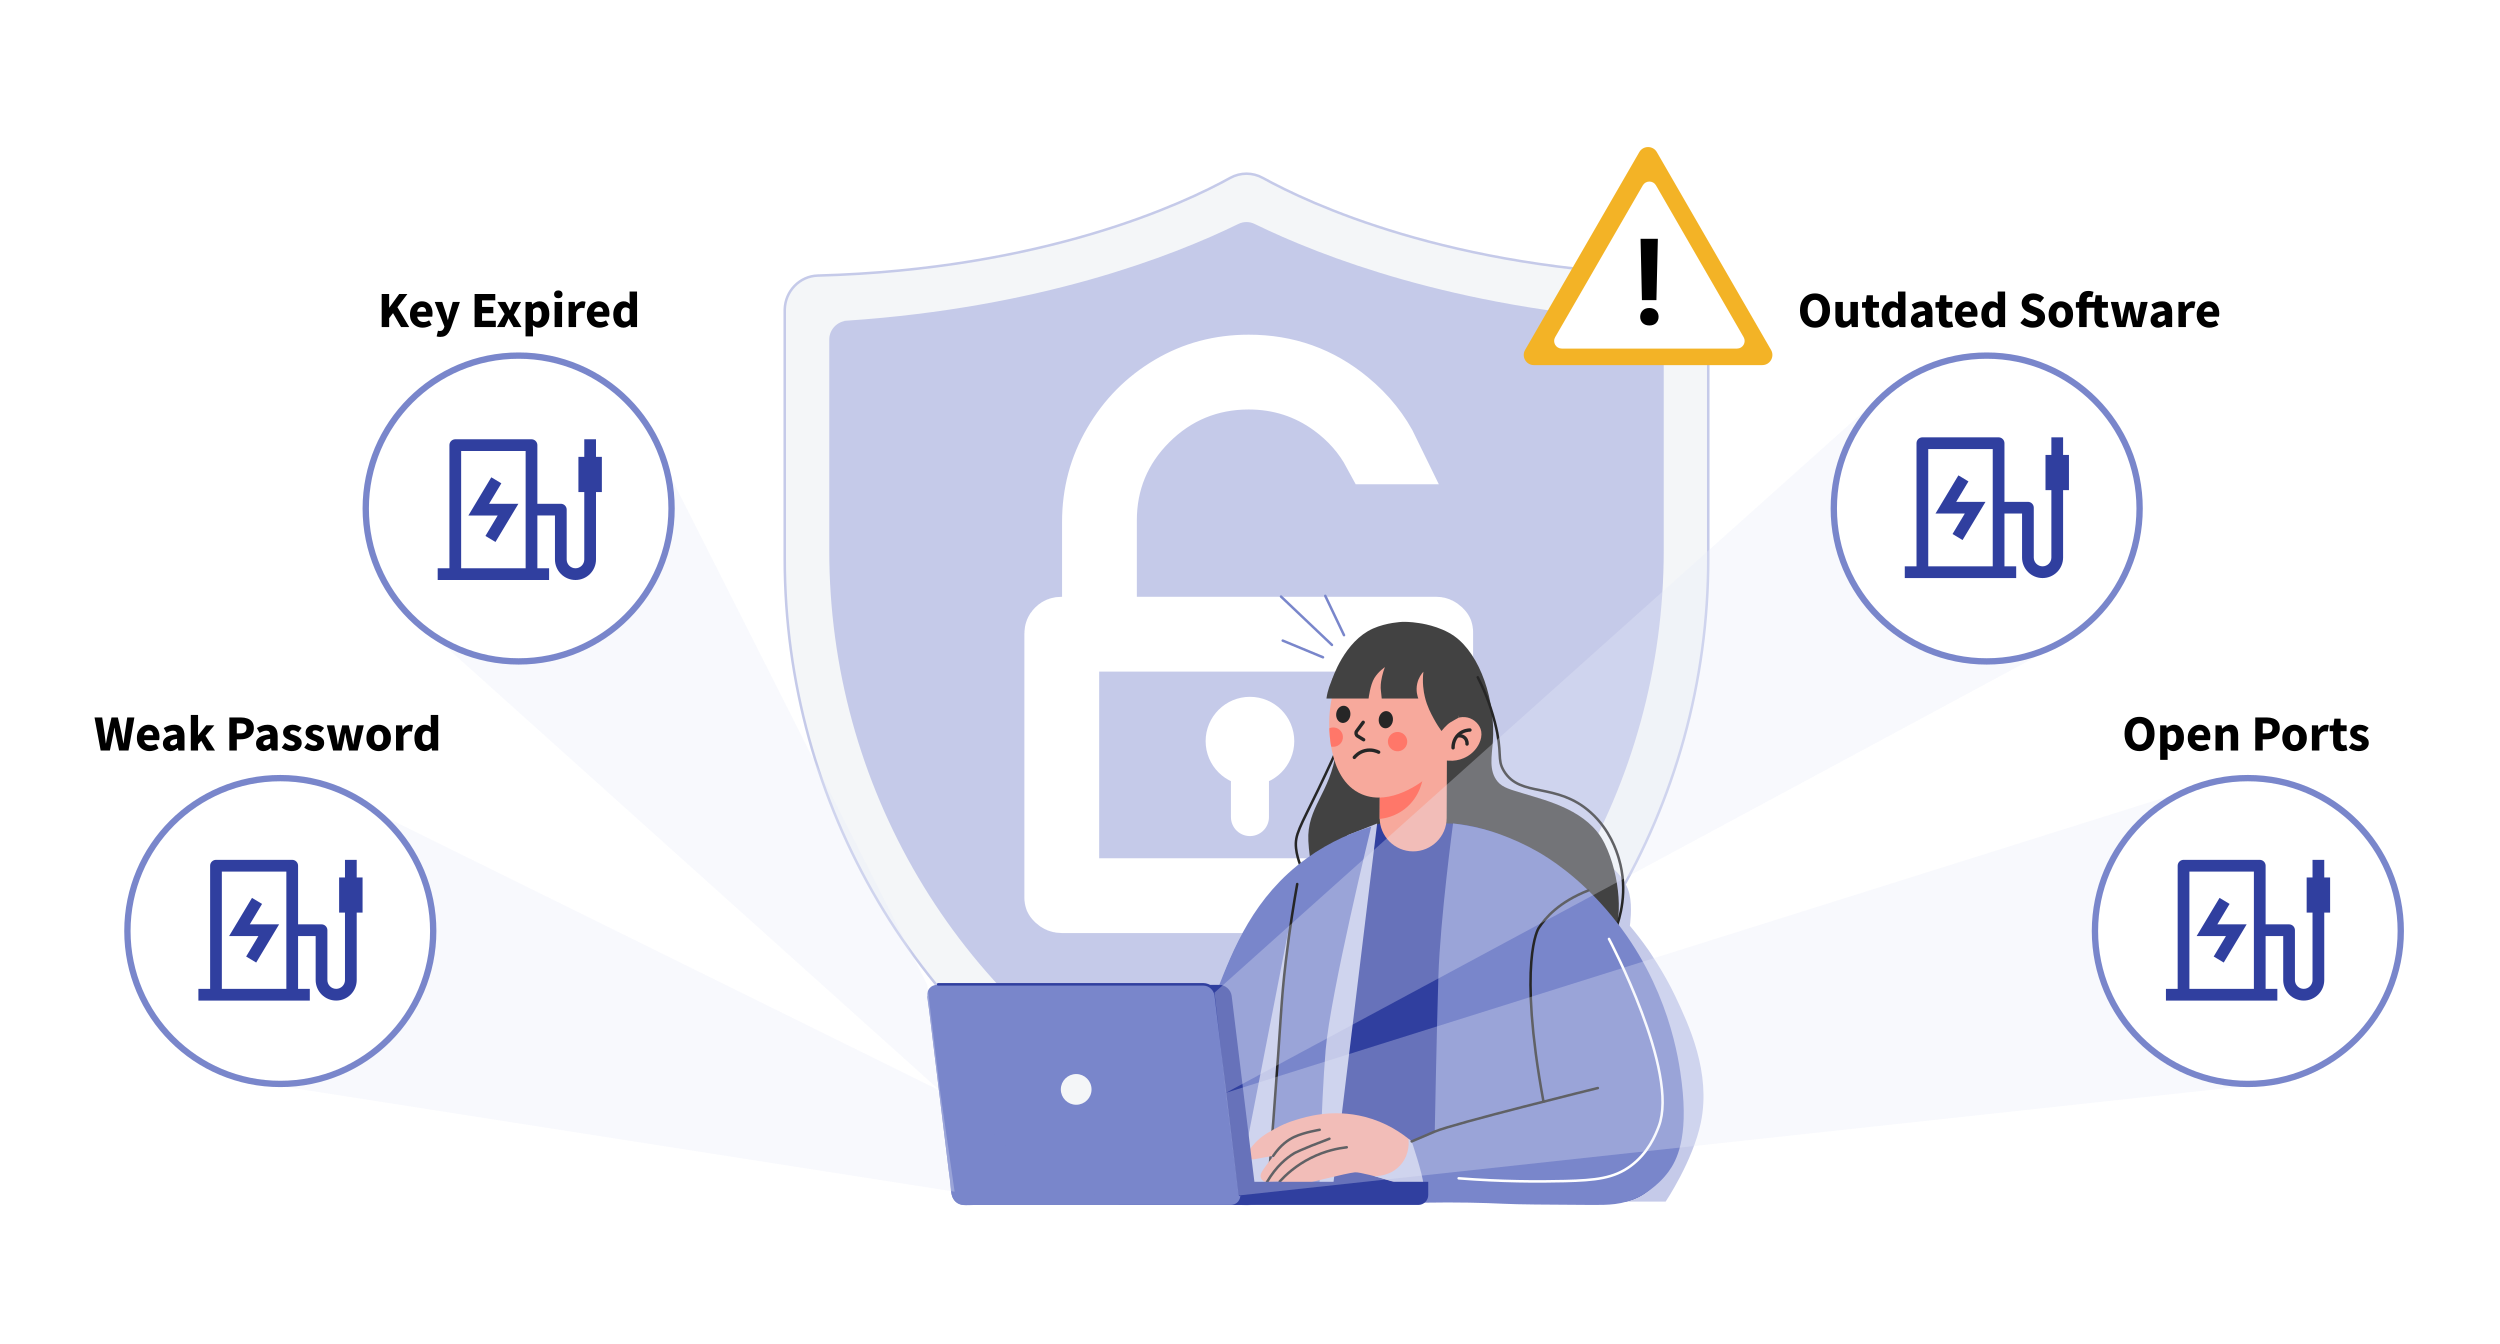 <svg width="986" height="530" viewBox="0 0 986 530" fill="none" xmlns="http://www.w3.org/2000/svg">
<rect width="986" height="530" fill="white"/>
<path d="M485.216 70.152C489.198 67.95 494.037 67.949 498.018 70.151V70.152C516.254 80.239 571.563 106.244 660.686 108.686C667.954 108.885 673.734 114.991 673.734 122.365V220.441C673.734 317.406 621.065 406.538 536.611 452.506L498.938 473.012C494.511 475.422 489.21 475.497 484.728 473.237L484.296 473.012L446.622 452.506C362.169 406.538 309.5 317.406 309.5 220.441V122.365L309.504 122.021C309.681 114.801 315.394 108.882 322.549 108.686C411.671 106.243 466.979 80.239 485.216 70.152Z" fill="#F4F6F8" stroke="#C5CAE9"/>
<path d="M491.616 88.076C492.649 88.076 493.673 88.311 494.655 88.797L494.657 88.798C521.057 101.695 573.203 121.809 649.101 126.971V126.972C652.775 127.232 655.678 130.248 655.678 133.912V217.14C655.678 309.606 605.696 394.234 525.251 438.03L498.527 452.57C496.379 453.738 493.997 454.332 491.617 454.332C489.237 454.332 486.856 453.738 484.707 452.57L457.982 438.03C377.538 394.234 327.557 309.606 327.557 217.14V133.912C327.557 130.248 330.459 127.232 334.132 126.972L334.131 126.971C410.042 121.809 462.176 101.694 488.575 88.798L488.577 88.797C489.56 88.311 490.583 88.076 491.616 88.076Z" fill="#C5CAE9" stroke="#C5CAE9"/>
<path d="M492.5 144.5C507.413 144.5 520.242 149.1 531.499 158.395C538.553 164.219 543.876 170.89 547.552 178.5H542.163C538.183 171.1 532.62 164.79 525.586 159.66C515.835 152.549 504.667 149 492.5 149C476.924 149 463.28 154.636 452.276 165.642C441.406 176.514 435.85 189.969 435.87 205.297L435.874 205.868V247.868H566.358C566.93 247.868 567.356 247.943 568.144 248.689C568.323 248.86 568.411 248.975 568.446 249.025C568.479 249.073 568.481 249.085 568.475 249.068C568.468 249.052 568.474 249.057 568.481 249.104C568.49 249.155 568.506 249.287 568.497 249.52L568.488 249.76V353.368C568.488 353.944 568.395 354.207 568.356 354.3C568.32 354.388 568.227 354.588 567.901 354.914C567.575 355.24 567.375 355.333 567.288 355.369C567.195 355.407 566.933 355.5 566.358 355.5H418.878C418.01 355.5 417.541 355.326 416.856 354.678C416.677 354.508 416.589 354.393 416.554 354.343C416.521 354.295 416.519 354.284 416.525 354.3C416.532 354.316 416.526 354.311 416.519 354.264C416.51 354.213 416.494 354.081 416.503 353.849L416.512 353.608V250C416.512 249.425 416.605 249.161 416.644 249.068C416.68 248.98 416.772 248.78 417.099 248.454C417.433 248.12 417.723 247.868 418.878 247.868H431.378V205.868C431.378 194.662 434.117 184.49 439.586 175.113C445.131 165.605 452.502 158.181 461.817 152.67C470.975 147.252 481.111 144.5 492.5 144.5ZM421.008 351H563.992V252.368H421.008V351Z" fill="#F4F6F8" stroke="white" stroke-width="25"/>
<path d="M492.98 302.288C498.492 302.288 502.96 297.82 502.96 292.308C502.96 286.796 498.492 282.328 492.98 282.328C487.468 282.328 483 286.796 483 292.308C483 297.82 487.468 302.288 492.98 302.288Z" fill="#F4F6F8"/>
<path d="M492.98 292.308V322.248M502.96 292.308C502.96 297.82 498.492 302.288 492.98 302.288C487.468 302.288 483 297.82 483 292.308C483 286.796 487.468 282.328 492.98 282.328C498.492 282.328 502.96 286.796 502.96 292.308Z" stroke="white" stroke-width="15" stroke-linecap="round" stroke-linejoin="round"/>
<path d="M636.538 342.802C640.442 346.439 641.979 349.886 642.624 352.515C643.941 357.883 642.816 365.07 642.813 365.136C644.832 367.531 647.404 370.759 650.165 374.732C650.165 374.732 656.338 383.618 660.692 392.839C666.117 404.329 674.912 422.952 670.808 442.766C667.663 457.948 656.928 473.92 656.928 473.92H597.41L604.702 342.787L636.538 342.802Z" fill="#C5CAE9"/>
<path d="M525.174 268.572C525.466 267.634 530.254 252.916 541.501 247.904C546.883 245.507 552.949 245.277 552.949 245.277C553.576 245.253 556.165 245.175 559.654 245.748C559.654 245.748 567.703 246.722 573.572 250.884C583.901 258.208 589.886 276.545 588.785 292.494C588.393 298.164 587.048 303.988 590.735 308.345C592.725 310.696 596.024 311.477 600.704 312.911C610.428 315.89 626.425 319.654 632.854 332.671C639.285 345.689 640.069 364.037 635.834 369.056C631.6 374.075 530.543 373.604 526.964 369.683C523.386 365.762 516.799 346.786 516.014 331.73C515.317 318.346 524.693 312.803 526.964 296.306C528.546 284.818 526.846 275.027 525.174 268.572Z" fill="#424242"/>
<path d="M582.825 267.116C584.763 270.895 587.543 276.99 589.569 284.878C592.77 297.34 590.242 299.328 593.176 304.127C599.691 314.786 613.834 308.277 627.366 320.438C634.954 327.258 637.583 335.667 638.468 338.631C642.317 351.497 638.727 362.533 637.209 366.518" stroke="#262626" stroke-miterlimit="10" stroke-linecap="round" stroke-linejoin="round"/>
<path d="M528.875 292.052C526.981 296.322 523.928 303.082 519.936 311.343C512.645 326.43 510.611 329.172 511.161 334.552C512.117 343.871 520.066 353.632 520.066 353.632" stroke="#262626" stroke-miterlimit="10" stroke-linecap="round" stroke-linejoin="round"/>
<path d="M544.333 324.775C544.333 324.775 570.268 324.775 570.382 324.775C590.978 324.775 613.539 339.516 627.084 353.917C637.92 365.437 645.85 379.441 651.866 394.068C659.702 413.119 667.375 439.517 657.791 459.233C656.36 462.177 653.116 468.633 646.236 472.117C638.666 475.95 630.758 473.661 628.306 473.661C612.31 473.661 470.535 473.704 470.535 473.704C466.746 436.876 474.045 409.129 479.318 393.991C484.215 379.926 489.944 364.047 504.895 348.968C519.214 334.527 535.001 327.872 544.333 324.775Z" fill="#303F9F"/>
<path d="M543.147 324.775L524.954 474.341L513.193 474.251L531.411 329.441L543.147 324.775Z" fill="#C5CAE9"/>
<path d="M557.306 335.782C564.602 335.81 570.54 329.918 570.567 322.621L570.675 294.192L544.254 294.092L544.146 322.522C544.119 329.817 550.011 335.754 557.306 335.782Z" fill="#F7A99C"/>
<path d="M544.176 314.563L561.384 305.723C561.21 307.212 560.232 314.192 554.094 319.012C550.175 322.089 546.057 322.792 544.155 322.991L544.176 314.563Z" fill="#FF7769"/>
<path d="M571.316 285.385C571.399 284.955 572.531 284.307 572.879 284.084C573.467 283.708 574.102 283.409 574.766 283.194C576.055 282.78 577.471 282.684 578.795 282.987C581.43 283.591 583.765 285.804 584.203 288.515C584.458 290.09 584.094 291.718 583.419 293.163C582.405 295.336 580.684 297.163 578.606 298.36C576.883 299.352 574.924 299.913 572.942 300.031C572.545 300.055 568.486 299.96 568.516 299.805C569.45 294.999 570.384 290.192 571.316 285.385Z" fill="#F7A99C"/>
<path d="M574.939 285.66C574.626 287.781 572.762 298.969 562.678 306.874C560.82 308.33 548.47 318.011 537.171 313.286C522.651 307.216 524.235 283.367 524.338 282.075C524.683 277.709 525.703 264.849 536.353 257.987C545.045 252.387 554.464 254.447 555.8 254.76C557.208 255.092 566.174 257.354 571.661 266.145C576.639 274.123 575.45 282.189 574.939 285.66Z" fill="#F7A99C"/>
<path d="M532.577 282.091C532.343 283.953 530.908 285.305 529.37 285.113C527.832 284.92 526.776 283.254 527.01 281.391C527.244 279.529 528.679 278.176 530.217 278.37C531.754 278.564 532.811 280.229 532.577 282.091Z" fill="#262626"/>
<path d="M549.355 284.198C549.121 286.06 547.686 287.413 546.149 287.22C544.612 287.027 543.556 285.361 543.79 283.499C544.023 281.637 545.459 280.284 546.996 280.477C548.532 280.67 549.589 282.336 549.355 284.198Z" fill="#262626"/>
<path d="M537.643 284.878L535.071 288.352C534.598 288.99 534.776 289.897 535.455 290.31L537.816 291.748" stroke="#262626" stroke-width="1.348" stroke-miterlimit="10" stroke-linecap="round" stroke-linejoin="round"/>
<path d="M554.982 292.968C554.72 295.057 552.814 296.539 550.725 296.276C548.636 296.013 547.154 294.107 547.417 292.018C547.68 289.93 549.586 288.448 551.675 288.711C553.765 288.973 555.245 290.88 554.982 292.968Z" fill="#FF7769"/>
<path d="M573.089 294.938C573.077 294.519 573.041 291.683 575.317 289.636C577.101 288.032 579.175 287.928 579.741 287.917" stroke="#262626" stroke-width="1.348" stroke-miterlimit="10" stroke-linecap="round" stroke-linejoin="round"/>
<path d="M575.097 290.196C575.223 290.177 576.75 289.964 577.815 291.118C578.691 292.066 578.611 293.24 578.594 293.435" stroke="#262626" stroke-width="1.348" stroke-miterlimit="10" stroke-linecap="round" stroke-linejoin="round"/>
<path d="M526.314 286.939C525.591 286.848 524.896 286.978 524.277 287.257C524.351 289.303 524.548 291.786 524.997 294.42C525.119 294.447 525.236 294.488 525.364 294.504C527.452 294.767 529.36 293.285 529.621 291.196C529.884 289.107 528.403 287.201 526.314 286.939Z" fill="#FF7769"/>
<path d="M534.148 298.713C534.588 298.178 535.956 296.658 538.323 296.066C541.005 295.396 543.157 296.37 543.734 296.653" stroke="#262626" stroke-width="1.348" stroke-miterlimit="10" stroke-linecap="round" stroke-linejoin="round"/>
<path d="M523.151 275.506H539.775C539.775 275.506 540.402 270.095 542.049 267.429C543.697 264.762 546.206 263.115 546.206 263.115C545.828 264.071 545.398 265.336 545.069 266.86C544.834 267.948 544.521 269.39 544.539 271.271C544.539 271.271 544.547 271.983 544.951 275.505H559.38C559.048 274.626 558.337 272.39 558.949 269.624C559.482 267.21 560.749 265.62 561.384 264.919C560.896 269.249 561.444 272.698 561.967 274.878C562.879 278.679 564.4 281.475 565.535 283.562C566.626 285.568 567.696 287.17 568.518 288.313C568.518 288.313 570.476 285.839 572.063 284.878C573.651 283.916 575.273 283.05 575.273 283.05C575.638 281.16 575.965 278.287 575.455 274.879C574.406 267.864 570.515 263.28 568.888 261.568C563.369 255.764 556.767 254.46 554.362 254.021C549.231 253.084 545.117 253.866 543.697 254.177C542.587 254.422 540.011 255.063 537.012 256.628C534.931 257.714 529.037 260.876 525.544 267.803C524.716 269.441 523.635 272.05 523.151 275.506Z" fill="#424242"/>
<path d="M540.814 326.012C540.814 326.012 524.719 391.953 522.838 414.066C520.956 436.179 520.25 474.34 520.25 474.34L470.534 473.706C469.522 466.566 468.616 456.853 468.966 445.354C469.785 418.477 476.964 398.488 479.787 391.247C486.433 374.202 494.458 353.617 515.309 338.552C524.951 331.587 534.33 327.972 540.814 326.012Z" fill="#7986CB"/>
<path d="M508.017 367.645L487.314 473.92H499.705L508.017 367.645Z" fill="#C5CAE9"/>
<path d="M511.624 348.668C510.487 355.061 508.711 365.746 507.121 379.097C505.175 395.45 505.468 399.373 502.267 441.167C501.307 453.696 499.705 473.921 499.705 473.921" stroke="#262626" stroke-miterlimit="10" stroke-linecap="round" stroke-linejoin="round"/>
<path d="M556.772 450.176C558.651 452.125 559.735 453.997 560.359 455.293C562.322 459.367 562.39 463.239 562.438 465.977C562.467 467.608 562.373 468.962 562.281 469.898C562.281 469.898 537.972 462.057 534.365 462.37C531.187 462.646 515.348 466.696 511.625 467.656C511.108 467.79 510.57 467.775 510.059 467.618L504.724 465.977L499.694 466.191C497.888 466.268 496.651 464.422 497.386 462.771C497.569 462.36 497.814 461.914 498.137 461.429C500.333 458.136 502.528 455.783 502.528 455.783L494.467 457.237C493.686 457.24 492.405 457.131 491.966 456.347C491.312 455.178 492.92 453.205 494.02 451.883C496.572 448.816 499.36 447.166 500.254 446.648C503.403 444.822 506.341 443.119 511.153 441.669C514.946 440.526 525.39 437.21 538.246 440.473C546.671 442.611 552.858 446.837 556.772 450.176Z" fill="#F7A99C"/>
<path d="M555.486 449.117C555.593 449.94 556.157 454.949 552.557 459.233C548.545 464.008 542.715 463.89 542.007 463.863L562.281 469.898C562.281 469.898 562.431 462.646 562.073 460.863C561.715 459.08 560.466 454.962 559.179 453.2C557.893 451.439 555.486 449.117 555.486 449.117Z" fill="#C5CAE9"/>
<path d="M504.724 465.977C507.057 463.425 511.08 459.649 517.048 456.67C522.672 453.862 527.798 452.872 531.15 452.489" stroke="#262626" stroke-miterlimit="10" stroke-linecap="round" stroke-linejoin="round"/>
<path d="M499.694 466.191C503.372 459.919 507.443 456.657 510.447 454.842C510.447 454.842 512.668 453.501 524.327 449.117" stroke="#262626" stroke-miterlimit="10" stroke-linecap="round" stroke-linejoin="round"/>
<path d="M502.162 455.849C505.12 451.484 508.208 449.457 510.448 448.412C514.433 446.553 520.485 445.589 520.485 445.589" stroke="#262626" stroke-miterlimit="10" stroke-linecap="round" stroke-linejoin="round"/>
<path d="M573.087 324.775C573.087 324.775 568.005 362.547 567.299 385.131C566.593 407.715 565.871 446.295 565.871 446.295L556.772 450.177C556.772 450.177 561.115 462.999 561.383 466.998C561.653 470.997 561.383 474.341 561.383 474.341C574.691 474.082 585.505 474.411 592.94 474.761C599.265 475.059 608.683 475.117 627.521 475.232C634.22 475.273 639.88 475.242 646.235 472.119C646.987 471.749 653.369 468.528 658.104 462.058C661.168 457.87 665.978 448.991 663.278 427.006C662.143 417.755 658.201 388.814 635.755 361.371C622.93 345.693 610.274 338.092 606.754 336.067C596.077 329.93 586.685 327.43 584.735 326.925C580.088 325.726 576.07 325.112 573.087 324.775Z" fill="#7986CB"/>
<path d="M630.189 429.123C630.189 429.123 573.407 443.081 565.871 446.296C558.334 449.512 556.772 450.178 556.772 450.178" stroke="#262626" stroke-miterlimit="10" stroke-linecap="round" stroke-linejoin="round"/>
<path d="M634.58 370.311C634.58 370.311 662.495 422.849 654.183 444.335C652.912 447.62 650.104 454.727 643.083 459.889C636.497 464.73 629.401 465.496 617.172 465.821C606.477 466.105 592.254 466.043 575.298 464.724" stroke="white" stroke-miterlimit="10" stroke-linecap="round" stroke-linejoin="round"/>
<path d="M626.415 351.192C614.898 355.752 609.533 361.9 606.821 366.077C606.821 366.077 598.501 378.893 608.751 434.488" stroke="#262626" stroke-miterlimit="10" stroke-linecap="round" stroke-linejoin="round"/>
<path d="M559.363 475.237H483.16V466.108H563.301V471.3C563.301 473.475 561.538 475.237 559.363 475.237Z" fill="#303F9F"/>
<path d="M491.499 475.238H386.345C383.941 475.238 381.755 473.29 381.46 470.886L371.912 392.784C371.618 390.38 373.329 388.432 375.731 388.432H480.887C483.291 388.432 485.477 390.38 485.772 392.784L495.319 470.886C495.613 473.29 493.903 475.238 491.499 475.238Z" fill="#303F9F"/>
<path d="M485.344 475.238H380.189C377.785 475.238 375.599 473.29 375.305 470.886L365.756 392.784C365.463 390.38 367.173 388.432 369.576 388.432H474.731C477.135 388.432 479.321 390.38 479.616 392.784L489.163 470.886C489.458 473.29 487.747 475.238 485.344 475.238Z" fill="#7986CB"/>
<path d="M365.756 392.784C366.518 392.575 369.304 416.925 385.217 438.845C387.97 442.636 392.935 449.373 401.371 455.939C401.371 455.939 409.949 462.616 441.912 475.236C440.189 475.236 438.466 475.236 436.743 475.236C432.505 475.236 428.267 475.236 424.028 475.236C418.663 475.236 413.298 475.236 407.934 475.236C402.833 475.236 397.732 475.236 392.63 475.236C389.893 475.236 387.156 475.239 384.419 475.238C382.239 475.237 379.526 475.724 377.58 474.507C375.97 473.499 375.266 471.507 375.035 469.621C374.872 468.286 374.89 466.937 374.74 465.602C374.592 464.28 374.336 462.969 374.175 461.646C373.822 458.757 373.468 455.866 373.115 452.977C372.538 448.251 371.96 443.525 371.382 438.799C370.759 433.702 370.135 428.605 369.512 423.509C368.934 418.777 368.355 414.044 367.776 409.312C367.332 405.68 366.954 402.038 366.444 398.412C365.86 394.253 365.571 392.834 365.756 392.784Z" fill="#7986CB"/>
<path d="M370 388.228H474.639C477.031 388.228 479.207 390.189 479.5 392.609L489 471.228" stroke="#303F9F" stroke-miterlimit="10" stroke-linecap="round" stroke-linejoin="round"/>
<path d="M430.503 429.66C430.503 433.005 427.792 435.718 424.446 435.718C421.1 435.718 418.389 433.005 418.389 429.66C418.389 426.314 421.1 423.603 424.446 423.603C427.791 423.602 430.503 426.314 430.503 429.66Z" fill="#F4F6F8"/>
<path d="M654.969 349.922H666.645C671.77 349.922 675.814 354.281 675.43 359.392L671.866 406.852" stroke="white" stroke-miterlimit="10" stroke-linecap="round" stroke-linejoin="round"/>
<path d="M505.914 252.655L521.786 259.24" stroke="#7986CB" stroke-miterlimit="10" stroke-linecap="round" stroke-linejoin="round"/>
<path d="M505.228 235.283L525.316 254.361" stroke="#7986CB" stroke-miterlimit="10" stroke-linecap="round" stroke-linejoin="round"/>
<path d="M522.681 235L530.075 250.511" stroke="#7986CB" stroke-miterlimit="10" stroke-linecap="round" stroke-linejoin="round"/>
<path d="M646.536 60C648.076 57.333 651.925 57.333 653.464 60L698.497 138C700.037 140.667 698.113 144 695.033 144H604.967C601.887 144 599.963 140.667 601.503 138L646.536 60Z" fill="#F3B326"/>
<path d="M647.923 73.107C649.078 71.107 651.965 71.107 653.119 73.107L687.685 132.977C688.84 134.977 687.396 137.477 685.087 137.477H615.955C613.646 137.477 612.203 134.977 613.357 132.977L647.923 73.107Z" fill="white"/>
<path d="M650.515 121.974C651.482 121.974 652.245 122.257 652.803 122.821C653.362 123.386 653.642 124.096 653.642 124.954C653.642 125.781 653.369 126.472 652.826 127.029C652.281 127.585 651.512 127.864 650.515 127.864C649.518 127.864 648.749 127.585 648.205 127.029C647.662 126.472 647.39 125.781 647.39 124.954C647.39 124.096 647.669 123.386 648.227 122.821C648.787 122.257 649.549 121.974 650.515 121.974ZM652.803 117.868H648.069L647.548 94.696H653.346L652.803 117.868Z" fill="black"/>
<path d="M650.515 121.974C651.482 121.974 652.245 122.257 652.803 122.821C653.362 123.386 653.642 124.096 653.642 124.954C653.642 125.781 653.369 126.472 652.826 127.029C652.281 127.585 651.512 127.864 650.515 127.864C649.518 127.864 648.749 127.585 648.205 127.029C647.662 126.472 647.39 125.781 647.39 124.954C647.39 124.096 647.669 123.386 648.227 122.821C648.787 122.257 649.549 121.974 650.515 121.974ZM652.803 117.868H648.069L647.548 94.696H653.346L652.803 117.868Z" stroke="black"/>
<path d="M168.5 248.5L370.757 430.184L365.728 388.412L263.5 186L168.5 248.5Z" fill="#E8EAF6" fill-opacity="0.3"/>
<path d="M95.5 426L376.5 470L370.757 430.184L149.5 321L95.5 426Z" fill="#E8EAF6" fill-opacity="0.3"/>
<path d="M889 428L488.5 471.5L483.5 431L865 311L889 428Z" fill="#E8EAF6" fill-opacity="0.3"/>
<path d="M479 391.5L746 152.5L817 251.5L483.5 431L479 391.5Z" fill="#E8EAF6" fill-opacity="0.3"/>
<circle cx="204.556" cy="200.556" r="60.306" fill="white" stroke="#7986CB" stroke-width="2.5"/>
<g clip-path="url(#clip0_1854_905)">
<path d="M195.419 213.751L191.456 211.374L196.291 203.313H184.729L193.768 188.249L197.732 190.626L192.896 198.688H204.459L195.419 213.751Z" fill="#303F9F"/>
<path d="M237.375 180.188H235.062V173.25H230.438V180.188H228.125V194.062H230.438V220.656C230.438 221.576 230.072 222.459 229.422 223.109C228.771 223.76 227.889 224.125 226.969 224.125C226.049 224.125 225.166 223.76 224.516 223.109C223.865 222.459 223.5 221.576 223.5 220.656V201C223.5 200.387 223.256 199.798 222.823 199.365C222.389 198.931 221.801 198.688 221.188 198.688H211.938V175.562C211.938 174.949 211.694 174.361 211.26 173.927C210.827 173.494 210.238 173.25 209.625 173.25H179.562C178.949 173.25 178.361 173.494 177.927 173.927C177.494 174.361 177.25 174.949 177.25 175.562V224.125H172.625V228.75H216.562V224.125H211.938V203.312H218.875V220.656C218.875 222.803 219.728 224.862 221.246 226.379C222.763 227.897 224.822 228.75 226.969 228.75C229.115 228.75 231.174 227.897 232.692 226.379C234.21 224.862 235.062 222.803 235.062 220.656V194.062H237.375V180.188ZM207.312 224.125H181.875V177.875H207.312V224.125Z" fill="#303F9F"/>
</g>
<circle cx="783.556" cy="200.556" r="60.306" fill="white" stroke="#7986CB" stroke-width="2.5"/>
<g clip-path="url(#clip1_1854_905)">
<path d="M774.041 212.988L770.077 210.61L774.913 202.549H763.35L772.39 187.485L776.354 189.863L771.518 197.924H783.081L774.041 212.988Z" fill="#303F9F"/>
<path d="M815.997 179.424H813.684V172.486H809.059V179.424H806.747V193.299H809.059V219.893C809.059 220.813 808.694 221.695 808.043 222.345C807.393 222.996 806.511 223.361 805.591 223.361C804.671 223.361 803.788 222.996 803.138 222.345C802.487 221.695 802.122 220.813 802.122 219.893V200.236C802.122 199.623 801.878 199.035 801.445 198.601C801.011 198.167 800.423 197.924 799.809 197.924H790.559V174.799C790.559 174.186 790.316 173.597 789.882 173.164C789.448 172.73 788.86 172.486 788.247 172.486H758.184C757.571 172.486 756.983 172.73 756.549 173.164C756.115 173.597 755.872 174.186 755.872 174.799V223.361H751.247V227.986H795.184V223.361H790.559V202.549H797.497V219.893C797.497 222.039 798.35 224.098 799.867 225.616C801.385 227.134 803.444 227.986 805.591 227.986C807.737 227.986 809.796 227.134 811.314 225.616C812.832 224.098 813.684 222.039 813.684 219.893V193.299H815.997V179.424ZM785.934 223.361H760.497V177.111H785.934V223.361Z" fill="#303F9F"/>
</g>
<circle cx="110.556" cy="367.196" r="60.306" fill="white" stroke="#7986CB" stroke-width="2.5"/>
<g clip-path="url(#clip2_1854_905)">
<path d="M101.041 379.627L97.078 377.25L101.913 369.189H90.351L99.39 354.125L103.354 356.502L98.518 364.564H110.081L101.041 379.627Z" fill="#303F9F"/>
<path d="M142.997 346.063H140.685V339.126H136.06V346.063H133.747V359.938H136.06V386.532C136.06 387.452 135.694 388.334 135.044 388.985C134.393 389.636 133.511 390.001 132.591 390.001C131.671 390.001 130.789 389.636 130.138 388.985C129.488 388.334 129.122 387.452 129.122 386.532V366.876C129.122 366.263 128.878 365.674 128.445 365.241C128.011 364.807 127.423 364.563 126.81 364.563H117.56V341.438C117.56 340.825 117.316 340.237 116.882 339.803C116.449 339.37 115.86 339.126 115.247 339.126H85.185C84.571 339.126 83.983 339.37 83.549 339.803C83.116 340.237 82.872 340.825 82.872 341.438V390.001H78.247V394.626H122.185V390.001H117.56V369.188H124.497V386.532C124.497 388.679 125.35 390.738 126.868 392.255C128.386 393.773 130.444 394.626 132.591 394.626C134.737 394.626 136.796 393.773 138.314 392.255C139.832 390.738 140.685 388.679 140.685 386.532V359.938H142.997V346.063ZM112.935 390.001H87.497V343.751H112.935V390.001Z" fill="#303F9F"/>
</g>
<circle cx="886.556" cy="367.196" r="60.306" fill="white" stroke="#7986CB" stroke-width="2.5"/>
<g clip-path="url(#clip3_1854_905)">
<path d="M877.041 379.627L873.078 377.25L877.913 369.189H866.351L875.39 354.125L879.354 356.502L874.518 364.564H886.081L877.041 379.627Z" fill="#303F9F"/>
<path d="M918.997 346.063H916.685V339.126H912.06V346.063H909.747V359.938H912.06V386.532C912.06 387.452 911.694 388.334 911.044 388.985C910.393 389.636 909.511 390.001 908.591 390.001C907.671 390.001 906.789 389.636 906.138 388.985C905.488 388.334 905.122 387.452 905.122 386.532V366.876C905.122 366.263 904.878 365.674 904.445 365.241C904.011 364.807 903.423 364.563 902.81 364.563H893.56V341.438C893.56 340.825 893.316 340.237 892.882 339.803C892.449 339.37 891.86 339.126 891.247 339.126H861.185C860.571 339.126 859.983 339.37 859.549 339.803C859.116 340.237 858.872 340.825 858.872 341.438V390.001H854.247V394.626H898.185V390.001H893.56V369.188H900.497V386.532C900.497 388.679 901.35 390.738 902.868 392.255C904.386 393.773 906.444 394.626 908.591 394.626C910.737 394.626 912.796 393.773 914.314 392.255C915.832 390.738 916.685 388.679 916.685 386.532V359.938H918.997V346.063ZM888.935 390.001H863.497V343.751H888.935V390.001Z" fill="#303F9F"/>
</g>
<path d="M39.7 296L37.28 282.96H40.3L41.2 289.06C41.28 289.74 41.367 290.427 41.46 291.12C41.553 291.8 41.64 292.487 41.72 293.18H41.8C41.933 292.487 42.06 291.8 42.18 291.12C42.313 290.427 42.447 289.74 42.58 289.06L43.98 282.96H46.48L47.88 289.06C48.013 289.713 48.14 290.387 48.26 291.08C48.393 291.773 48.527 292.473 48.66 293.18H48.74C48.833 292.473 48.92 291.78 49 291.1C49.093 290.407 49.187 289.727 49.28 289.06L50.18 282.96H53L50.68 296H46.98L45.7 290.08C45.593 289.573 45.493 289.067 45.4 288.56C45.32 288.04 45.247 287.54 45.18 287.06H45.1C45.02 287.54 44.933 288.04 44.84 288.56C44.76 289.067 44.667 289.573 44.56 290.08L43.34 296H39.7ZM59.01 296.24C58.063 296.24 57.209 296.033 56.45 295.62C55.69 295.207 55.09 294.613 54.65 293.84C54.209 293.067 53.989 292.133 53.989 291.04C53.989 289.96 54.209 289.033 54.65 288.26C55.103 287.487 55.69 286.893 56.41 286.48C57.13 286.053 57.883 285.84 58.669 285.84C59.616 285.84 60.396 286.053 61.01 286.48C61.636 286.893 62.103 287.46 62.41 288.18C62.73 288.887 62.889 289.693 62.889 290.6C62.889 290.853 62.876 291.107 62.849 291.36C62.823 291.6 62.796 291.78 62.77 291.9H56.83C56.963 292.62 57.263 293.153 57.73 293.5C58.196 293.833 58.756 294 59.41 294C60.116 294 60.83 293.78 61.55 293.34L62.529 295.12C62.023 295.467 61.456 295.74 60.83 295.94C60.203 296.14 59.596 296.24 59.01 296.24ZM56.809 289.96H60.389C60.389 289.413 60.256 288.967 59.989 288.62C59.736 288.26 59.316 288.08 58.73 288.08C58.276 288.08 57.87 288.24 57.51 288.56C57.15 288.867 56.916 289.333 56.809 289.96ZM67.206 296.24C66.3 296.24 65.58 295.953 65.046 295.38C64.513 294.793 64.246 294.08 64.246 293.24C64.246 292.2 64.686 291.387 65.566 290.8C66.446 290.213 67.866 289.82 69.826 289.62C69.8 289.18 69.666 288.833 69.426 288.58C69.2 288.313 68.813 288.18 68.266 288.18C67.853 288.18 67.433 288.26 67.006 288.42C66.58 288.58 66.126 288.8 65.646 289.08L64.586 287.14C65.213 286.753 65.88 286.44 66.586 286.2C67.306 285.96 68.053 285.84 68.826 285.84C70.093 285.84 71.066 286.207 71.746 286.94C72.426 287.673 72.766 288.8 72.766 290.32V296H70.366L70.166 294.98H70.086C69.673 295.353 69.226 295.66 68.746 295.9C68.28 296.127 67.766 296.24 67.206 296.24ZM68.206 293.96C68.54 293.96 68.826 293.887 69.066 293.74C69.32 293.58 69.573 293.373 69.826 293.12V291.38C68.786 291.513 68.066 291.727 67.666 292.02C67.266 292.3 67.066 292.633 67.066 293.02C67.066 293.34 67.166 293.58 67.366 293.74C67.58 293.887 67.86 293.96 68.206 293.96ZM75.253 296V281.98H78.113V290.02H78.193L81.333 286.08H84.533L81.053 290.16L84.793 296H81.613L79.373 292.14L78.113 293.56V296H75.253ZM90.454 296V282.96H94.934C95.894 282.96 96.761 283.093 97.534 283.36C98.321 283.613 98.947 284.047 99.414 284.66C99.881 285.273 100.114 286.107 100.114 287.16C100.114 288.173 99.881 289.007 99.414 289.66C98.947 290.313 98.327 290.8 97.554 291.12C96.781 291.427 95.934 291.58 95.014 291.58H93.394V296H90.454ZM93.394 289.24H94.834C96.434 289.24 97.234 288.547 97.234 287.16C97.234 286.48 97.021 286 96.594 285.72C96.167 285.44 95.554 285.3 94.754 285.3H93.394V289.24ZM103.945 296.24C103.038 296.24 102.318 295.953 101.785 295.38C101.251 294.793 100.985 294.08 100.985 293.24C100.985 292.2 101.425 291.387 102.305 290.8C103.185 290.213 104.605 289.82 106.565 289.62C106.538 289.18 106.405 288.833 106.165 288.58C105.938 288.313 105.551 288.18 105.005 288.18C104.591 288.18 104.171 288.26 103.745 288.42C103.318 288.58 102.865 288.8 102.385 289.08L101.325 287.14C101.951 286.753 102.618 286.44 103.325 286.2C104.045 285.96 104.791 285.84 105.565 285.84C106.831 285.84 107.805 286.207 108.485 286.94C109.165 287.673 109.505 288.8 109.505 290.32V296H107.105L106.905 294.98H106.825C106.411 295.353 105.965 295.66 105.485 295.9C105.018 296.127 104.505 296.24 103.945 296.24ZM104.945 293.96C105.278 293.96 105.565 293.887 105.805 293.74C106.058 293.58 106.311 293.373 106.565 293.12V291.38C105.525 291.513 104.805 291.727 104.405 292.02C104.005 292.3 103.805 292.633 103.805 293.02C103.805 293.34 103.905 293.58 104.105 293.74C104.318 293.887 104.598 293.96 104.945 293.96ZM114.911 296.24C114.258 296.24 113.585 296.113 112.891 295.86C112.211 295.607 111.618 295.273 111.111 294.86L112.431 293.02C112.885 293.353 113.318 293.613 113.731 293.8C114.158 293.973 114.578 294.06 114.991 294.06C115.431 294.06 115.751 293.987 115.951 293.84C116.151 293.68 116.251 293.473 116.251 293.22C116.251 292.993 116.151 292.807 115.951 292.66C115.765 292.513 115.518 292.38 115.211 292.26C114.905 292.127 114.578 291.993 114.231 291.86C113.831 291.7 113.431 291.5 113.031 291.26C112.645 291.02 112.318 290.713 112.051 290.34C111.785 289.953 111.651 289.487 111.651 288.94C111.651 288.02 111.998 287.273 112.691 286.7C113.398 286.127 114.318 285.84 115.451 285.84C116.211 285.84 116.878 285.973 117.451 286.24C118.038 286.493 118.538 286.78 118.951 287.1L117.631 288.86C117.285 288.593 116.938 288.387 116.591 288.24C116.245 288.093 115.898 288.02 115.551 288.02C114.791 288.02 114.411 288.28 114.411 288.8C114.411 289.12 114.598 289.367 114.971 289.54C115.358 289.7 115.805 289.873 116.311 290.06C116.738 290.207 117.151 290.4 117.551 290.64C117.965 290.867 118.305 291.173 118.571 291.56C118.851 291.933 118.991 292.427 118.991 293.04C118.991 293.933 118.645 294.693 117.951 295.32C117.258 295.933 116.245 296.24 114.911 296.24ZM123.779 296.24C123.125 296.24 122.452 296.113 121.759 295.86C121.079 295.607 120.485 295.273 119.979 294.86L121.299 293.02C121.752 293.353 122.185 293.613 122.599 293.8C123.025 293.973 123.445 294.06 123.859 294.06C124.299 294.06 124.619 293.987 124.819 293.84C125.019 293.68 125.119 293.473 125.119 293.22C125.119 292.993 125.019 292.807 124.819 292.66C124.632 292.513 124.385 292.38 124.079 292.26C123.772 292.127 123.445 291.993 123.099 291.86C122.699 291.7 122.299 291.5 121.899 291.26C121.512 291.02 121.185 290.713 120.919 290.34C120.652 289.953 120.519 289.487 120.519 288.94C120.519 288.02 120.865 287.273 121.559 286.7C122.265 286.127 123.185 285.84 124.319 285.84C125.079 285.84 125.745 285.973 126.319 286.24C126.905 286.493 127.405 286.78 127.819 287.1L126.499 288.86C126.152 288.593 125.805 288.387 125.459 288.24C125.112 288.093 124.765 288.02 124.419 288.02C123.659 288.02 123.279 288.28 123.279 288.8C123.279 289.12 123.465 289.367 123.839 289.54C124.225 289.7 124.672 289.873 125.179 290.06C125.605 290.207 126.019 290.4 126.419 290.64C126.832 290.867 127.172 291.173 127.439 291.56C127.719 291.933 127.859 292.427 127.859 293.04C127.859 293.933 127.512 294.693 126.819 295.32C126.125 295.933 125.112 296.24 123.779 296.24ZM131.386 296L128.906 286.08H131.826L132.786 290.68C132.866 291.173 132.939 291.66 133.006 292.14C133.072 292.62 133.146 293.113 133.226 293.62H133.306C133.399 293.113 133.486 292.613 133.566 292.12C133.659 291.627 133.766 291.147 133.886 290.68L134.986 286.08H137.526L138.646 290.68C138.766 291.173 138.872 291.66 138.966 292.14C139.072 292.62 139.172 293.113 139.266 293.62H139.346C139.439 293.113 139.512 292.62 139.566 292.14C139.632 291.66 139.712 291.173 139.806 290.68L140.746 286.08H143.466L141.086 296H137.646L136.746 292.04C136.652 291.573 136.559 291.107 136.466 290.64C136.386 290.173 136.299 289.673 136.206 289.14H136.126C136.032 289.673 135.946 290.173 135.866 290.64C135.799 291.107 135.719 291.573 135.626 292.04L134.746 296H131.386ZM149.357 296.24C148.517 296.24 147.724 296.04 146.977 295.64C146.244 295.227 145.65 294.633 145.197 293.86C144.744 293.073 144.517 292.133 144.517 291.04C144.517 289.933 144.744 288.993 145.197 288.22C145.65 287.447 146.244 286.86 146.977 286.46C147.724 286.047 148.517 285.84 149.357 285.84C150.197 285.84 150.984 286.047 151.717 286.46C152.45 286.86 153.044 287.447 153.497 288.22C153.95 288.993 154.177 289.933 154.177 291.04C154.177 292.133 153.95 293.073 153.497 293.86C153.044 294.633 152.45 295.227 151.717 295.64C150.984 296.04 150.197 296.24 149.357 296.24ZM149.357 293.86C149.957 293.86 150.41 293.607 150.717 293.1C151.024 292.58 151.177 291.893 151.177 291.04C151.177 290.173 151.024 289.487 150.717 288.98C150.41 288.473 149.957 288.22 149.357 288.22C148.744 288.22 148.284 288.473 147.977 288.98C147.684 289.487 147.537 290.173 147.537 291.04C147.537 291.893 147.684 292.58 147.977 293.1C148.284 293.607 148.744 293.86 149.357 293.86ZM156.191 296V286.08H158.591L158.791 287.82H158.871C159.231 287.153 159.664 286.66 160.171 286.34C160.677 286.007 161.184 285.84 161.691 285.84C161.971 285.84 162.204 285.86 162.391 285.9C162.577 285.927 162.737 285.973 162.871 286.04L162.391 288.58C162.217 288.527 162.044 288.487 161.871 288.46C161.711 288.433 161.524 288.42 161.311 288.42C160.937 288.42 160.544 288.56 160.131 288.84C159.731 289.107 159.397 289.573 159.131 290.24V296H156.191ZM167.504 296.24C166.277 296.24 165.291 295.78 164.544 294.86C163.811 293.927 163.444 292.653 163.444 291.04C163.444 289.96 163.637 289.033 164.024 288.26C164.424 287.473 164.937 286.873 165.564 286.46C166.204 286.047 166.871 285.84 167.564 285.84C168.111 285.84 168.571 285.933 168.944 286.12C169.317 286.307 169.671 286.56 170.004 286.88L169.884 285.36V281.98H172.824V296H170.424L170.224 295.02H170.144C169.797 295.367 169.391 295.66 168.924 295.9C168.457 296.127 167.984 296.24 167.504 296.24ZM168.264 293.84C168.584 293.84 168.871 293.773 169.124 293.64C169.391 293.507 169.644 293.273 169.884 292.94V288.88C169.631 288.64 169.357 288.473 169.064 288.38C168.784 288.287 168.511 288.24 168.244 288.24C167.777 288.24 167.364 288.467 167.004 288.92C166.644 289.36 166.464 290.053 166.464 291C166.464 291.973 166.617 292.693 166.924 293.16C167.244 293.613 167.691 293.84 168.264 293.84Z" fill="black"/>
<path d="M150.54 129V115.96H153.48V121.3H153.56L157.44 115.96H160.68L156.74 121.16L161.4 129H158.18L155 123.5L153.48 125.5V129H150.54ZM166.713 129.24C165.766 129.24 164.913 129.033 164.153 128.62C163.393 128.207 162.793 127.613 162.353 126.84C161.913 126.067 161.693 125.133 161.693 124.04C161.693 122.96 161.913 122.033 162.353 121.26C162.806 120.487 163.393 119.893 164.113 119.48C164.833 119.053 165.586 118.84 166.373 118.84C167.319 118.84 168.099 119.053 168.713 119.48C169.339 119.893 169.806 120.46 170.113 121.18C170.433 121.887 170.593 122.693 170.593 123.6C170.593 123.853 170.579 124.107 170.553 124.36C170.526 124.6 170.499 124.78 170.473 124.9H164.533C164.666 125.62 164.966 126.153 165.433 126.5C165.899 126.833 166.459 127 167.113 127C167.819 127 168.533 126.78 169.253 126.34L170.233 128.12C169.726 128.467 169.159 128.74 168.533 128.94C167.906 129.14 167.299 129.24 166.713 129.24ZM164.513 122.96H168.093C168.093 122.413 167.959 121.967 167.693 121.62C167.439 121.26 167.019 121.08 166.433 121.08C165.979 121.08 165.573 121.24 165.213 121.56C164.853 121.867 164.619 122.333 164.513 122.96ZM173.607 132.88C173.314 132.88 173.054 132.86 172.827 132.82C172.614 132.78 172.407 132.733 172.207 132.68L172.727 130.44C172.82 130.453 172.927 130.473 173.047 130.5C173.167 130.54 173.28 130.56 173.387 130.56C173.88 130.56 174.26 130.44 174.527 130.2C174.794 129.96 174.994 129.647 175.127 129.26L175.267 128.74L171.447 119.08H174.407L175.827 123.34C175.974 123.793 176.107 124.253 176.227 124.72C176.347 125.187 176.474 125.667 176.607 126.16H176.687C176.794 125.693 176.9 125.227 177.007 124.76C177.127 124.28 177.247 123.807 177.367 123.34L178.567 119.08H181.387L177.947 129.1C177.64 129.927 177.3 130.62 176.927 131.18C176.554 131.753 176.1 132.18 175.567 132.46C175.047 132.74 174.394 132.88 173.607 132.88ZM187.181 129V115.96H195.341V118.44H190.121V121.06H194.561V123.52H190.121V126.52H195.541V129H187.181ZM195.979 129L199.019 123.84L196.159 119.08H199.319L200.199 120.68C200.333 120.96 200.473 121.247 200.619 121.54C200.766 121.82 200.906 122.1 201.039 122.38H201.119C201.226 122.1 201.339 121.82 201.459 121.54C201.579 121.247 201.693 120.96 201.799 120.68L202.479 119.08H205.519L202.639 124.18L205.699 129H202.539L201.579 127.36C201.419 127.08 201.259 126.793 201.099 126.5C200.953 126.207 200.799 125.92 200.639 125.64H200.559C200.439 125.92 200.313 126.207 200.179 126.5C200.046 126.78 199.919 127.067 199.799 127.36L199.019 129H195.979ZM207.273 132.68V119.08H209.673L209.873 120.06H209.953C210.339 119.713 210.773 119.427 211.253 119.2C211.746 118.96 212.253 118.84 212.773 118.84C213.973 118.84 214.919 119.3 215.613 120.22C216.306 121.127 216.653 122.347 216.653 123.88C216.653 125.013 216.453 125.98 216.053 126.78C215.653 127.58 215.133 128.193 214.493 128.62C213.866 129.033 213.193 129.24 212.473 129.24C212.046 129.24 211.633 129.153 211.233 128.98C210.833 128.793 210.459 128.533 210.113 128.2L210.213 129.78V132.68H207.273ZM211.793 126.84C212.299 126.84 212.733 126.607 213.093 126.14C213.453 125.673 213.633 124.933 213.633 123.92C213.633 122.133 213.059 121.24 211.913 121.24C211.339 121.24 210.773 121.54 210.213 122.14V126.2C210.479 126.44 210.746 126.607 211.013 126.7C211.279 126.793 211.539 126.84 211.793 126.84ZM218.738 129V119.08H221.678V129H218.738ZM220.198 117.62C219.704 117.62 219.304 117.48 218.998 117.2C218.691 116.92 218.538 116.547 218.538 116.08C218.538 115.613 218.691 115.24 218.998 114.96C219.304 114.68 219.704 114.54 220.198 114.54C220.691 114.54 221.091 114.68 221.398 114.96C221.704 115.24 221.858 115.613 221.858 116.08C221.858 116.547 221.704 116.92 221.398 117.2C221.091 117.48 220.691 117.62 220.198 117.62ZM224.265 129V119.08H226.665L226.865 120.82H226.945C227.305 120.153 227.738 119.66 228.245 119.34C228.752 119.007 229.258 118.84 229.765 118.84C230.045 118.84 230.278 118.86 230.465 118.9C230.652 118.927 230.812 118.973 230.945 119.04L230.465 121.58C230.292 121.527 230.118 121.487 229.945 121.46C229.785 121.433 229.598 121.42 229.385 121.42C229.012 121.42 228.618 121.56 228.205 121.84C227.805 122.107 227.472 122.573 227.205 123.24V129H224.265ZM236.478 129.24C235.532 129.24 234.678 129.033 233.918 128.62C233.158 128.207 232.558 127.613 232.118 126.84C231.678 126.067 231.458 125.133 231.458 124.04C231.458 122.96 231.678 122.033 232.118 121.26C232.572 120.487 233.158 119.893 233.878 119.48C234.598 119.053 235.352 118.84 236.138 118.84C237.085 118.84 237.865 119.053 238.478 119.48C239.105 119.893 239.572 120.46 239.878 121.18C240.198 121.887 240.358 122.693 240.358 123.6C240.358 123.853 240.345 124.107 240.318 124.36C240.292 124.6 240.265 124.78 240.238 124.9H234.298C234.432 125.62 234.732 126.153 235.198 126.5C235.665 126.833 236.225 127 236.878 127C237.585 127 238.298 126.78 239.018 126.34L239.998 128.12C239.492 128.467 238.925 128.74 238.298 128.94C237.672 129.14 237.065 129.24 236.478 129.24ZM234.278 122.96H237.858C237.858 122.413 237.725 121.967 237.458 121.62C237.205 121.26 236.785 121.08 236.198 121.08C235.745 121.08 235.338 121.24 234.978 121.56C234.618 121.867 234.385 122.333 234.278 122.96ZM245.93 129.24C244.703 129.24 243.717 128.78 242.97 127.86C242.237 126.927 241.87 125.653 241.87 124.04C241.87 122.96 242.063 122.033 242.45 121.26C242.85 120.473 243.363 119.873 243.99 119.46C244.63 119.047 245.297 118.84 245.99 118.84C246.537 118.84 246.997 118.933 247.37 119.12C247.743 119.307 248.097 119.56 248.43 119.88L248.31 118.36V114.98H251.25V129H248.85L248.65 128.02H248.57C248.223 128.367 247.817 128.66 247.35 128.9C246.883 129.127 246.41 129.24 245.93 129.24ZM246.69 126.84C247.01 126.84 247.297 126.773 247.55 126.64C247.817 126.507 248.07 126.273 248.31 125.94V121.88C248.057 121.64 247.783 121.473 247.49 121.38C247.21 121.287 246.937 121.24 246.67 121.24C246.203 121.24 245.79 121.467 245.43 121.92C245.07 122.36 244.89 123.053 244.89 124C244.89 124.973 245.043 125.693 245.35 126.16C245.67 126.613 246.117 126.84 246.69 126.84Z" fill="black"/>
<path d="M715.84 129.24C714.667 129.24 713.633 128.967 712.74 128.42C711.86 127.873 711.167 127.093 710.66 126.08C710.167 125.053 709.92 123.833 709.92 122.42C709.92 120.993 710.167 119.787 710.66 118.8C711.167 117.8 711.86 117.04 712.74 116.52C713.633 115.987 714.667 115.72 715.84 115.72C717.013 115.72 718.04 115.987 718.92 116.52C719.813 117.04 720.507 117.8 721 118.8C721.507 119.8 721.76 121.007 721.76 122.42C721.76 123.833 721.507 125.053 721 126.08C720.507 127.093 719.813 127.873 718.92 128.42C718.04 128.967 717.013 129.24 715.84 129.24ZM715.84 126.7C716.733 126.7 717.44 126.313 717.96 125.54C718.48 124.767 718.74 123.727 718.74 122.42C718.74 121.113 718.48 120.093 717.96 119.36C717.44 118.627 716.733 118.26 715.84 118.26C714.947 118.26 714.24 118.627 713.72 119.36C713.2 120.093 712.94 121.113 712.94 122.42C712.94 123.727 713.2 124.767 713.72 125.54C714.24 126.313 714.947 126.7 715.84 126.7ZM726.952 129.24C725.872 129.24 725.085 128.887 724.592 128.18C724.112 127.46 723.872 126.48 723.872 125.24V119.08H726.812V124.86C726.812 125.567 726.912 126.06 727.112 126.34C727.312 126.607 727.625 126.74 728.052 126.74C728.425 126.74 728.739 126.653 728.992 126.48C729.245 126.307 729.519 126.027 729.812 125.64V119.08H732.752V129H730.352L730.132 127.62H730.072C729.659 128.113 729.205 128.507 728.712 128.8C728.219 129.093 727.632 129.24 726.952 129.24ZM739.159 129.24C737.932 129.24 737.052 128.887 736.519 128.18C735.999 127.473 735.739 126.547 735.739 125.4V121.38H734.379V119.2L735.899 119.08L736.239 116.44H738.679V119.08H741.059V121.38H738.679V125.36C738.679 125.92 738.792 126.327 739.019 126.58C739.259 126.82 739.572 126.94 739.959 126.94C740.119 126.94 740.279 126.92 740.439 126.88C740.612 126.84 740.766 126.793 740.899 126.74L741.359 128.88C741.106 128.96 740.792 129.04 740.419 129.12C740.059 129.2 739.639 129.24 739.159 129.24ZM746.184 129.24C744.957 129.24 743.97 128.78 743.224 127.86C742.49 126.927 742.124 125.653 742.124 124.04C742.124 122.96 742.317 122.033 742.704 121.26C743.104 120.473 743.617 119.873 744.244 119.46C744.884 119.047 745.55 118.84 746.244 118.84C746.79 118.84 747.25 118.933 747.624 119.12C747.997 119.307 748.35 119.56 748.684 119.88L748.564 118.36V114.98H751.504V129H749.104L748.904 128.02H748.824C748.477 128.367 748.07 128.66 747.604 128.9C747.137 129.127 746.664 129.24 746.184 129.24ZM746.944 126.84C747.264 126.84 747.55 126.773 747.804 126.64C748.07 126.507 748.324 126.273 748.564 125.94V121.88C748.31 121.64 748.037 121.473 747.744 121.38C747.464 121.287 747.19 121.24 746.924 121.24C746.457 121.24 746.044 121.467 745.684 121.92C745.324 122.36 745.144 123.053 745.144 124C745.144 124.973 745.297 125.693 745.604 126.16C745.924 126.613 746.37 126.84 746.944 126.84ZM756.609 129.24C755.702 129.24 754.982 128.953 754.449 128.38C753.915 127.793 753.649 127.08 753.649 126.24C753.649 125.2 754.089 124.387 754.969 123.8C755.849 123.213 757.269 122.82 759.229 122.62C759.202 122.18 759.069 121.833 758.829 121.58C758.602 121.313 758.215 121.18 757.669 121.18C757.255 121.18 756.835 121.26 756.409 121.42C755.982 121.58 755.529 121.8 755.049 122.08L753.989 120.14C754.615 119.753 755.282 119.44 755.989 119.2C756.709 118.96 757.455 118.84 758.229 118.84C759.495 118.84 760.469 119.207 761.149 119.94C761.829 120.673 762.169 121.8 762.169 123.32V129H759.769L759.569 127.98H759.489C759.075 128.353 758.629 128.66 758.149 128.9C757.682 129.127 757.169 129.24 756.609 129.24ZM757.609 126.96C757.942 126.96 758.229 126.887 758.469 126.74C758.722 126.58 758.975 126.373 759.229 126.12V124.38C758.189 124.513 757.469 124.727 757.069 125.02C756.669 125.3 756.469 125.633 756.469 126.02C756.469 126.34 756.569 126.58 756.769 126.74C756.982 126.887 757.262 126.96 757.609 126.96ZM768.124 129.24C766.897 129.24 766.017 128.887 765.484 128.18C764.964 127.473 764.704 126.547 764.704 125.4V121.38H763.344V119.2L764.864 119.08L765.204 116.44H767.644V119.08H770.024V121.38H767.644V125.36C767.644 125.92 767.757 126.327 767.984 126.58C768.224 126.82 768.537 126.94 768.924 126.94C769.084 126.94 769.244 126.92 769.404 126.88C769.577 126.84 769.731 126.793 769.864 126.74L770.324 128.88C770.071 128.96 769.757 129.04 769.384 129.12C769.024 129.2 768.604 129.24 768.124 129.24ZM776.049 129.24C775.102 129.24 774.249 129.033 773.489 128.62C772.729 128.207 772.129 127.613 771.689 126.84C771.249 126.067 771.029 125.133 771.029 124.04C771.029 122.96 771.249 122.033 771.689 121.26C772.142 120.487 772.729 119.893 773.449 119.48C774.169 119.053 774.922 118.84 775.709 118.84C776.655 118.84 777.435 119.053 778.049 119.48C778.675 119.893 779.142 120.46 779.449 121.18C779.769 121.887 779.929 122.693 779.929 123.6C779.929 123.853 779.915 124.107 779.889 124.36C779.862 124.6 779.835 124.78 779.809 124.9H773.869C774.002 125.62 774.302 126.153 774.769 126.5C775.235 126.833 775.795 127 776.449 127C777.155 127 777.869 126.78 778.589 126.34L779.569 128.12C779.062 128.467 778.495 128.74 777.869 128.94C777.242 129.14 776.635 129.24 776.049 129.24ZM773.849 122.96H777.429C777.429 122.413 777.295 121.967 777.029 121.62C776.775 121.26 776.355 121.08 775.769 121.08C775.315 121.08 774.909 121.24 774.549 121.56C774.189 121.867 773.955 122.333 773.849 122.96ZM785.5 129.24C784.273 129.24 783.287 128.78 782.54 127.86C781.807 126.927 781.44 125.653 781.44 124.04C781.44 122.96 781.633 122.033 782.02 121.26C782.42 120.473 782.933 119.873 783.56 119.46C784.2 119.047 784.867 118.84 785.56 118.84C786.107 118.84 786.567 118.933 786.94 119.12C787.313 119.307 787.667 119.56 788 119.88L787.88 118.36V114.98H790.82V129H788.42L788.22 128.02H788.14C787.793 128.367 787.387 128.66 786.92 128.9C786.453 129.127 785.98 129.24 785.5 129.24ZM786.26 126.84C786.58 126.84 786.867 126.773 787.12 126.64C787.387 126.507 787.64 126.273 787.88 125.94V121.88C787.627 121.64 787.353 121.473 787.06 121.38C786.78 121.287 786.507 121.24 786.24 121.24C785.773 121.24 785.36 121.467 785 121.92C784.64 122.36 784.46 123.053 784.46 124C784.46 124.973 784.613 125.693 784.92 126.16C785.24 126.613 785.687 126.84 786.26 126.84ZM801.649 129.24C800.796 129.24 799.942 129.08 799.089 128.76C798.249 128.44 797.496 127.973 796.829 127.36L798.509 125.34C798.976 125.74 799.496 126.067 800.069 126.32C800.642 126.573 801.196 126.7 801.729 126.7C802.342 126.7 802.796 126.587 803.089 126.36C803.396 126.133 803.549 125.827 803.549 125.44C803.549 125.027 803.376 124.727 803.029 124.54C802.696 124.34 802.242 124.12 801.669 123.88L799.969 123.16C799.529 122.973 799.109 122.727 798.709 122.42C798.309 122.1 797.982 121.707 797.729 121.24C797.476 120.773 797.349 120.227 797.349 119.6C797.349 118.88 797.542 118.227 797.929 117.64C798.329 117.053 798.876 116.587 799.569 116.24C800.276 115.893 801.082 115.72 801.989 115.72C802.736 115.72 803.482 115.867 804.229 116.16C804.976 116.453 805.629 116.88 806.189 117.44L804.689 119.3C804.262 118.967 803.836 118.713 803.409 118.54C802.982 118.353 802.509 118.26 801.989 118.26C801.482 118.26 801.076 118.367 800.769 118.58C800.476 118.78 800.329 119.067 800.329 119.44C800.329 119.84 800.516 120.14 800.889 120.34C801.276 120.54 801.749 120.753 802.309 120.98L803.989 121.66C804.776 121.98 805.402 122.42 805.869 122.98C806.336 123.54 806.569 124.28 806.569 125.2C806.569 125.92 806.376 126.587 805.989 127.2C805.602 127.813 805.042 128.307 804.309 128.68C803.576 129.053 802.689 129.24 801.649 129.24ZM812.802 129.24C811.962 129.24 811.169 129.04 810.422 128.64C809.689 128.227 809.096 127.633 808.642 126.86C808.189 126.073 807.962 125.133 807.962 124.04C807.962 122.933 808.189 121.993 808.642 121.22C809.096 120.447 809.689 119.86 810.422 119.46C811.169 119.047 811.962 118.84 812.802 118.84C813.642 118.84 814.429 119.047 815.162 119.46C815.896 119.86 816.489 120.447 816.942 121.22C817.396 121.993 817.622 122.933 817.622 124.04C817.622 125.133 817.396 126.073 816.942 126.86C816.489 127.633 815.896 128.227 815.162 128.64C814.429 129.04 813.642 129.24 812.802 129.24ZM812.802 126.86C813.402 126.86 813.856 126.607 814.162 126.1C814.469 125.58 814.622 124.893 814.622 124.04C814.622 123.173 814.469 122.487 814.162 121.98C813.856 121.473 813.402 121.22 812.802 121.22C812.189 121.22 811.729 121.473 811.422 121.98C811.129 122.487 810.982 123.173 810.982 124.04C810.982 124.893 811.129 125.58 811.422 126.1C811.729 126.607 812.189 126.86 812.802 126.86ZM820.038 129V121.38H818.718V119.2L820.038 119.1V118.56C820.038 117.853 820.158 117.213 820.398 116.64C820.638 116.067 821.025 115.607 821.558 115.26C822.092 114.913 822.805 114.74 823.698 114.74C824.112 114.74 824.492 114.78 824.838 114.86C825.185 114.94 825.465 115.02 825.678 115.1L825.138 117.26C824.965 117.193 824.792 117.147 824.618 117.12C824.445 117.08 824.278 117.06 824.118 117.06C823.758 117.06 823.478 117.173 823.278 117.4C823.078 117.613 822.978 117.973 822.978 118.48V119.08H826.198L826.538 116.44H828.978V119.08H831.358V121.38H828.978V125.36C828.978 125.92 829.092 126.327 829.318 126.58C829.558 126.82 829.872 126.94 830.258 126.94C830.418 126.94 830.578 126.92 830.738 126.88C830.912 126.84 831.065 126.793 831.198 126.74L831.658 128.88C831.405 128.96 831.092 129.04 830.718 129.12C830.358 129.2 829.938 129.24 829.458 129.24C828.232 129.24 827.352 128.887 826.818 128.18C826.298 127.473 826.038 126.547 826.038 125.4V121.38H822.978V129H820.038ZM834.968 129L832.488 119.08H835.408L836.368 123.68C836.448 124.173 836.521 124.66 836.588 125.14C836.654 125.62 836.728 126.113 836.808 126.62H836.888C836.981 126.113 837.068 125.613 837.148 125.12C837.241 124.627 837.348 124.147 837.468 123.68L838.568 119.08H841.108L842.228 123.68C842.348 124.173 842.454 124.66 842.548 125.14C842.654 125.62 842.754 126.113 842.848 126.62H842.928C843.021 126.113 843.094 125.62 843.148 125.14C843.214 124.66 843.294 124.173 843.388 123.68L844.328 119.08H847.048L844.668 129H841.228L840.328 125.04C840.234 124.573 840.141 124.107 840.048 123.64C839.968 123.173 839.881 122.673 839.788 122.14H839.708C839.614 122.673 839.528 123.173 839.448 123.64C839.381 124.107 839.301 124.573 839.208 125.04L838.328 129H834.968ZM851.14 129.24C850.233 129.24 849.513 128.953 848.98 128.38C848.447 127.793 848.18 127.08 848.18 126.24C848.18 125.2 848.62 124.387 849.5 123.8C850.38 123.213 851.8 122.82 853.76 122.62C853.733 122.18 853.6 121.833 853.36 121.58C853.133 121.313 852.747 121.18 852.2 121.18C851.787 121.18 851.367 121.26 850.94 121.42C850.513 121.58 850.06 121.8 849.58 122.08L848.52 120.14C849.147 119.753 849.813 119.44 850.52 119.2C851.24 118.96 851.987 118.84 852.76 118.84C854.027 118.84 855 119.207 855.68 119.94C856.36 120.673 856.7 121.8 856.7 123.32V129H854.3L854.1 127.98H854.02C853.607 128.353 853.16 128.66 852.68 128.9C852.213 129.127 851.7 129.24 851.14 129.24ZM852.14 126.96C852.473 126.96 852.76 126.887 853 126.74C853.253 126.58 853.507 126.373 853.76 126.12V124.38C852.72 124.513 852 124.727 851.6 125.02C851.2 125.3 851 125.633 851 126.02C851 126.34 851.1 126.58 851.3 126.74C851.513 126.887 851.793 126.96 852.14 126.96ZM859.187 129V119.08H861.587L861.787 120.82H861.867C862.227 120.153 862.66 119.66 863.167 119.34C863.673 119.007 864.18 118.84 864.687 118.84C864.967 118.84 865.2 118.86 865.387 118.9C865.573 118.927 865.733 118.973 865.867 119.04L865.387 121.58C865.213 121.527 865.04 121.487 864.867 121.46C864.707 121.433 864.52 121.42 864.307 121.42C863.933 121.42 863.54 121.56 863.127 121.84C862.727 122.107 862.393 122.573 862.127 123.24V129H859.187ZM871.4 129.24C870.453 129.24 869.6 129.033 868.84 128.62C868.08 128.207 867.48 127.613 867.04 126.84C866.6 126.067 866.38 125.133 866.38 124.04C866.38 122.96 866.6 122.033 867.04 121.26C867.493 120.487 868.08 119.893 868.8 119.48C869.52 119.053 870.273 118.84 871.06 118.84C872.007 118.84 872.787 119.053 873.4 119.48C874.027 119.893 874.493 120.46 874.8 121.18C875.12 121.887 875.28 122.693 875.28 123.6C875.28 123.853 875.267 124.107 875.24 124.36C875.213 124.6 875.187 124.78 875.16 124.9H869.22C869.353 125.62 869.653 126.153 870.12 126.5C870.587 126.833 871.147 127 871.8 127C872.507 127 873.22 126.78 873.94 126.34L874.92 128.12C874.413 128.467 873.847 128.74 873.22 128.94C872.593 129.14 871.987 129.24 871.4 129.24ZM869.2 122.96H872.78C872.78 122.413 872.647 121.967 872.38 121.62C872.127 121.26 871.707 121.08 871.12 121.08C870.667 121.08 870.26 121.24 869.9 121.56C869.54 121.867 869.307 122.333 869.2 122.96Z" fill="black"/>
<path d="M843.84 296.24C842.667 296.24 841.633 295.967 840.74 295.42C839.86 294.873 839.167 294.093 838.66 293.08C838.167 292.053 837.92 290.833 837.92 289.42C837.92 287.993 838.167 286.787 838.66 285.8C839.167 284.8 839.86 284.04 840.74 283.52C841.633 282.987 842.667 282.72 843.84 282.72C845.013 282.72 846.04 282.987 846.92 283.52C847.813 284.04 848.507 284.8 849 285.8C849.507 286.8 849.76 288.007 849.76 289.42C849.76 290.833 849.507 292.053 849 293.08C848.507 294.093 847.813 294.873 846.92 295.42C846.04 295.967 845.013 296.24 843.84 296.24ZM843.84 293.7C844.733 293.7 845.44 293.313 845.96 292.54C846.48 291.767 846.74 290.727 846.74 289.42C846.74 288.113 846.48 287.093 845.96 286.36C845.44 285.627 844.733 285.26 843.84 285.26C842.947 285.26 842.24 285.627 841.72 286.36C841.2 287.093 840.94 288.113 840.94 289.42C840.94 290.727 841.2 291.767 841.72 292.54C842.24 293.313 842.947 293.7 843.84 293.7ZM851.972 299.68V286.08H854.372L854.572 287.06H854.652C855.039 286.713 855.472 286.427 855.952 286.2C856.445 285.96 856.952 285.84 857.472 285.84C858.672 285.84 859.619 286.3 860.312 287.22C861.005 288.127 861.352 289.347 861.352 290.88C861.352 292.013 861.152 292.98 860.752 293.78C860.352 294.58 859.832 295.193 859.192 295.62C858.565 296.033 857.892 296.24 857.172 296.24C856.745 296.24 856.332 296.153 855.932 295.98C855.532 295.793 855.159 295.533 854.812 295.2L854.912 296.78V299.68H851.972ZM856.492 293.84C856.999 293.84 857.432 293.607 857.792 293.14C858.152 292.673 858.332 291.933 858.332 290.92C858.332 289.133 857.759 288.24 856.612 288.24C856.039 288.24 855.472 288.54 854.912 289.14V293.2C855.179 293.44 855.445 293.607 855.712 293.7C855.979 293.793 856.239 293.84 856.492 293.84ZM867.877 296.24C866.93 296.24 866.077 296.033 865.317 295.62C864.557 295.207 863.957 294.613 863.517 293.84C863.077 293.067 862.857 292.133 862.857 291.04C862.857 289.96 863.077 289.033 863.517 288.26C863.97 287.487 864.557 286.893 865.277 286.48C865.997 286.053 866.75 285.84 867.537 285.84C868.483 285.84 869.263 286.053 869.877 286.48C870.503 286.893 870.97 287.46 871.277 288.18C871.597 288.887 871.757 289.693 871.757 290.6C871.757 290.853 871.743 291.107 871.717 291.36C871.69 291.6 871.663 291.78 871.637 291.9H865.697C865.83 292.62 866.13 293.153 866.597 293.5C867.063 293.833 867.623 294 868.277 294C868.983 294 869.697 293.78 870.417 293.34L871.397 295.12C870.89 295.467 870.323 295.74 869.697 295.94C869.07 296.14 868.463 296.24 867.877 296.24ZM865.677 289.96H869.257C869.257 289.413 869.123 288.967 868.857 288.62C868.603 288.26 868.183 288.08 867.597 288.08C867.143 288.08 866.737 288.24 866.377 288.56C866.017 288.867 865.783 289.333 865.677 289.96ZM873.788 296V286.08H876.188L876.388 287.34H876.468C876.895 286.94 877.362 286.593 877.868 286.3C878.388 285.993 878.982 285.84 879.648 285.84C880.728 285.84 881.508 286.2 881.988 286.92C882.482 287.627 882.728 288.6 882.728 289.84V296H879.788V290.22C879.788 289.5 879.688 289.007 879.488 288.74C879.302 288.473 878.995 288.34 878.568 288.34C878.195 288.34 877.875 288.427 877.608 288.6C877.342 288.76 877.048 288.993 876.728 289.3V296H873.788ZM889.478 296V282.96H893.958C894.918 282.96 895.784 283.093 896.558 283.36C897.344 283.613 897.971 284.047 898.438 284.66C898.904 285.273 899.138 286.107 899.138 287.16C899.138 288.173 898.904 289.007 898.438 289.66C897.971 290.313 897.351 290.8 896.578 291.12C895.804 291.427 894.958 291.58 894.038 291.58H892.418V296H889.478ZM892.418 289.24H893.858C895.458 289.24 896.258 288.547 896.258 287.16C896.258 286.48 896.044 286 895.618 285.72C895.191 285.44 894.578 285.3 893.778 285.3H892.418V289.24ZM904.982 296.24C904.142 296.24 903.349 296.04 902.602 295.64C901.869 295.227 901.275 294.633 900.822 293.86C900.369 293.073 900.142 292.133 900.142 291.04C900.142 289.933 900.369 288.993 900.822 288.22C901.275 287.447 901.869 286.86 902.602 286.46C903.349 286.047 904.142 285.84 904.982 285.84C905.822 285.84 906.609 286.047 907.342 286.46C908.075 286.86 908.669 287.447 909.122 288.22C909.575 288.993 909.802 289.933 909.802 291.04C909.802 292.133 909.575 293.073 909.122 293.86C908.669 294.633 908.075 295.227 907.342 295.64C906.609 296.04 905.822 296.24 904.982 296.24ZM904.982 293.86C905.582 293.86 906.035 293.607 906.342 293.1C906.649 292.58 906.802 291.893 906.802 291.04C906.802 290.173 906.649 289.487 906.342 288.98C906.035 288.473 905.582 288.22 904.982 288.22C904.369 288.22 903.909 288.473 903.602 288.98C903.309 289.487 903.162 290.173 903.162 291.04C903.162 291.893 903.309 292.58 903.602 293.1C903.909 293.607 904.369 293.86 904.982 293.86ZM911.816 296V286.08H914.216L914.416 287.82H914.496C914.856 287.153 915.289 286.66 915.796 286.34C916.302 286.007 916.809 285.84 917.316 285.84C917.596 285.84 917.829 285.86 918.016 285.9C918.202 285.927 918.362 285.973 918.496 286.04L918.016 288.58C917.842 288.527 917.669 288.487 917.496 288.46C917.336 288.433 917.149 288.42 916.936 288.42C916.562 288.42 916.169 288.56 915.756 288.84C915.356 289.107 915.022 289.573 914.756 290.24V296H911.816ZM923.604 296.24C922.378 296.24 921.498 295.887 920.964 295.18C920.444 294.473 920.184 293.547 920.184 292.4V288.38H918.824V286.2L920.344 286.08L920.684 283.44H923.124V286.08H925.504V288.38H923.124V292.36C923.124 292.92 923.238 293.327 923.464 293.58C923.704 293.82 924.018 293.94 924.404 293.94C924.564 293.94 924.724 293.92 924.884 293.88C925.058 293.84 925.211 293.793 925.344 293.74L925.804 295.88C925.551 295.96 925.238 296.04 924.864 296.12C924.504 296.2 924.084 296.24 923.604 296.24ZM930.165 296.24C929.512 296.24 928.839 296.113 928.145 295.86C927.465 295.607 926.872 295.273 926.365 294.86L927.685 293.02C928.139 293.353 928.572 293.613 928.985 293.8C929.412 293.973 929.832 294.06 930.245 294.06C930.685 294.06 931.005 293.987 931.205 293.84C931.405 293.68 931.505 293.473 931.505 293.22C931.505 292.993 931.405 292.807 931.205 292.66C931.019 292.513 930.772 292.38 930.465 292.26C930.159 292.127 929.832 291.993 929.485 291.86C929.085 291.7 928.685 291.5 928.285 291.26C927.899 291.02 927.572 290.713 927.305 290.34C927.039 289.953 926.905 289.487 926.905 288.94C926.905 288.02 927.252 287.273 927.945 286.7C928.652 286.127 929.572 285.84 930.705 285.84C931.465 285.84 932.132 285.973 932.705 286.24C933.292 286.493 933.792 286.78 934.205 287.1L932.885 288.86C932.539 288.593 932.192 288.387 931.845 288.24C931.499 288.093 931.152 288.02 930.805 288.02C930.045 288.02 929.665 288.28 929.665 288.8C929.665 289.12 929.852 289.367 930.225 289.54C930.612 289.7 931.059 289.873 931.565 290.06C931.992 290.207 932.405 290.4 932.805 290.64C933.219 290.867 933.559 291.173 933.825 291.56C934.105 291.933 934.245 292.427 934.245 293.04C934.245 293.933 933.899 294.693 933.205 295.32C932.512 295.933 931.499 296.24 930.165 296.24Z" fill="black"/>
<defs>
<clipPath id="clip0_1854_905">
<rect width="74" height="74" fill="white" transform="translate(168 164)"/>
</clipPath>
<clipPath id="clip1_1854_905">
<rect width="74" height="74" fill="white" transform="translate(746.622 163.236)"/>
</clipPath>
<clipPath id="clip2_1854_905">
<rect width="74" height="74" fill="white" transform="translate(73.622 329.876)"/>
</clipPath>
<clipPath id="clip3_1854_905">
<rect width="74" height="74" fill="white" transform="translate(849.622 329.876)"/>
</clipPath>
</defs>
</svg>
